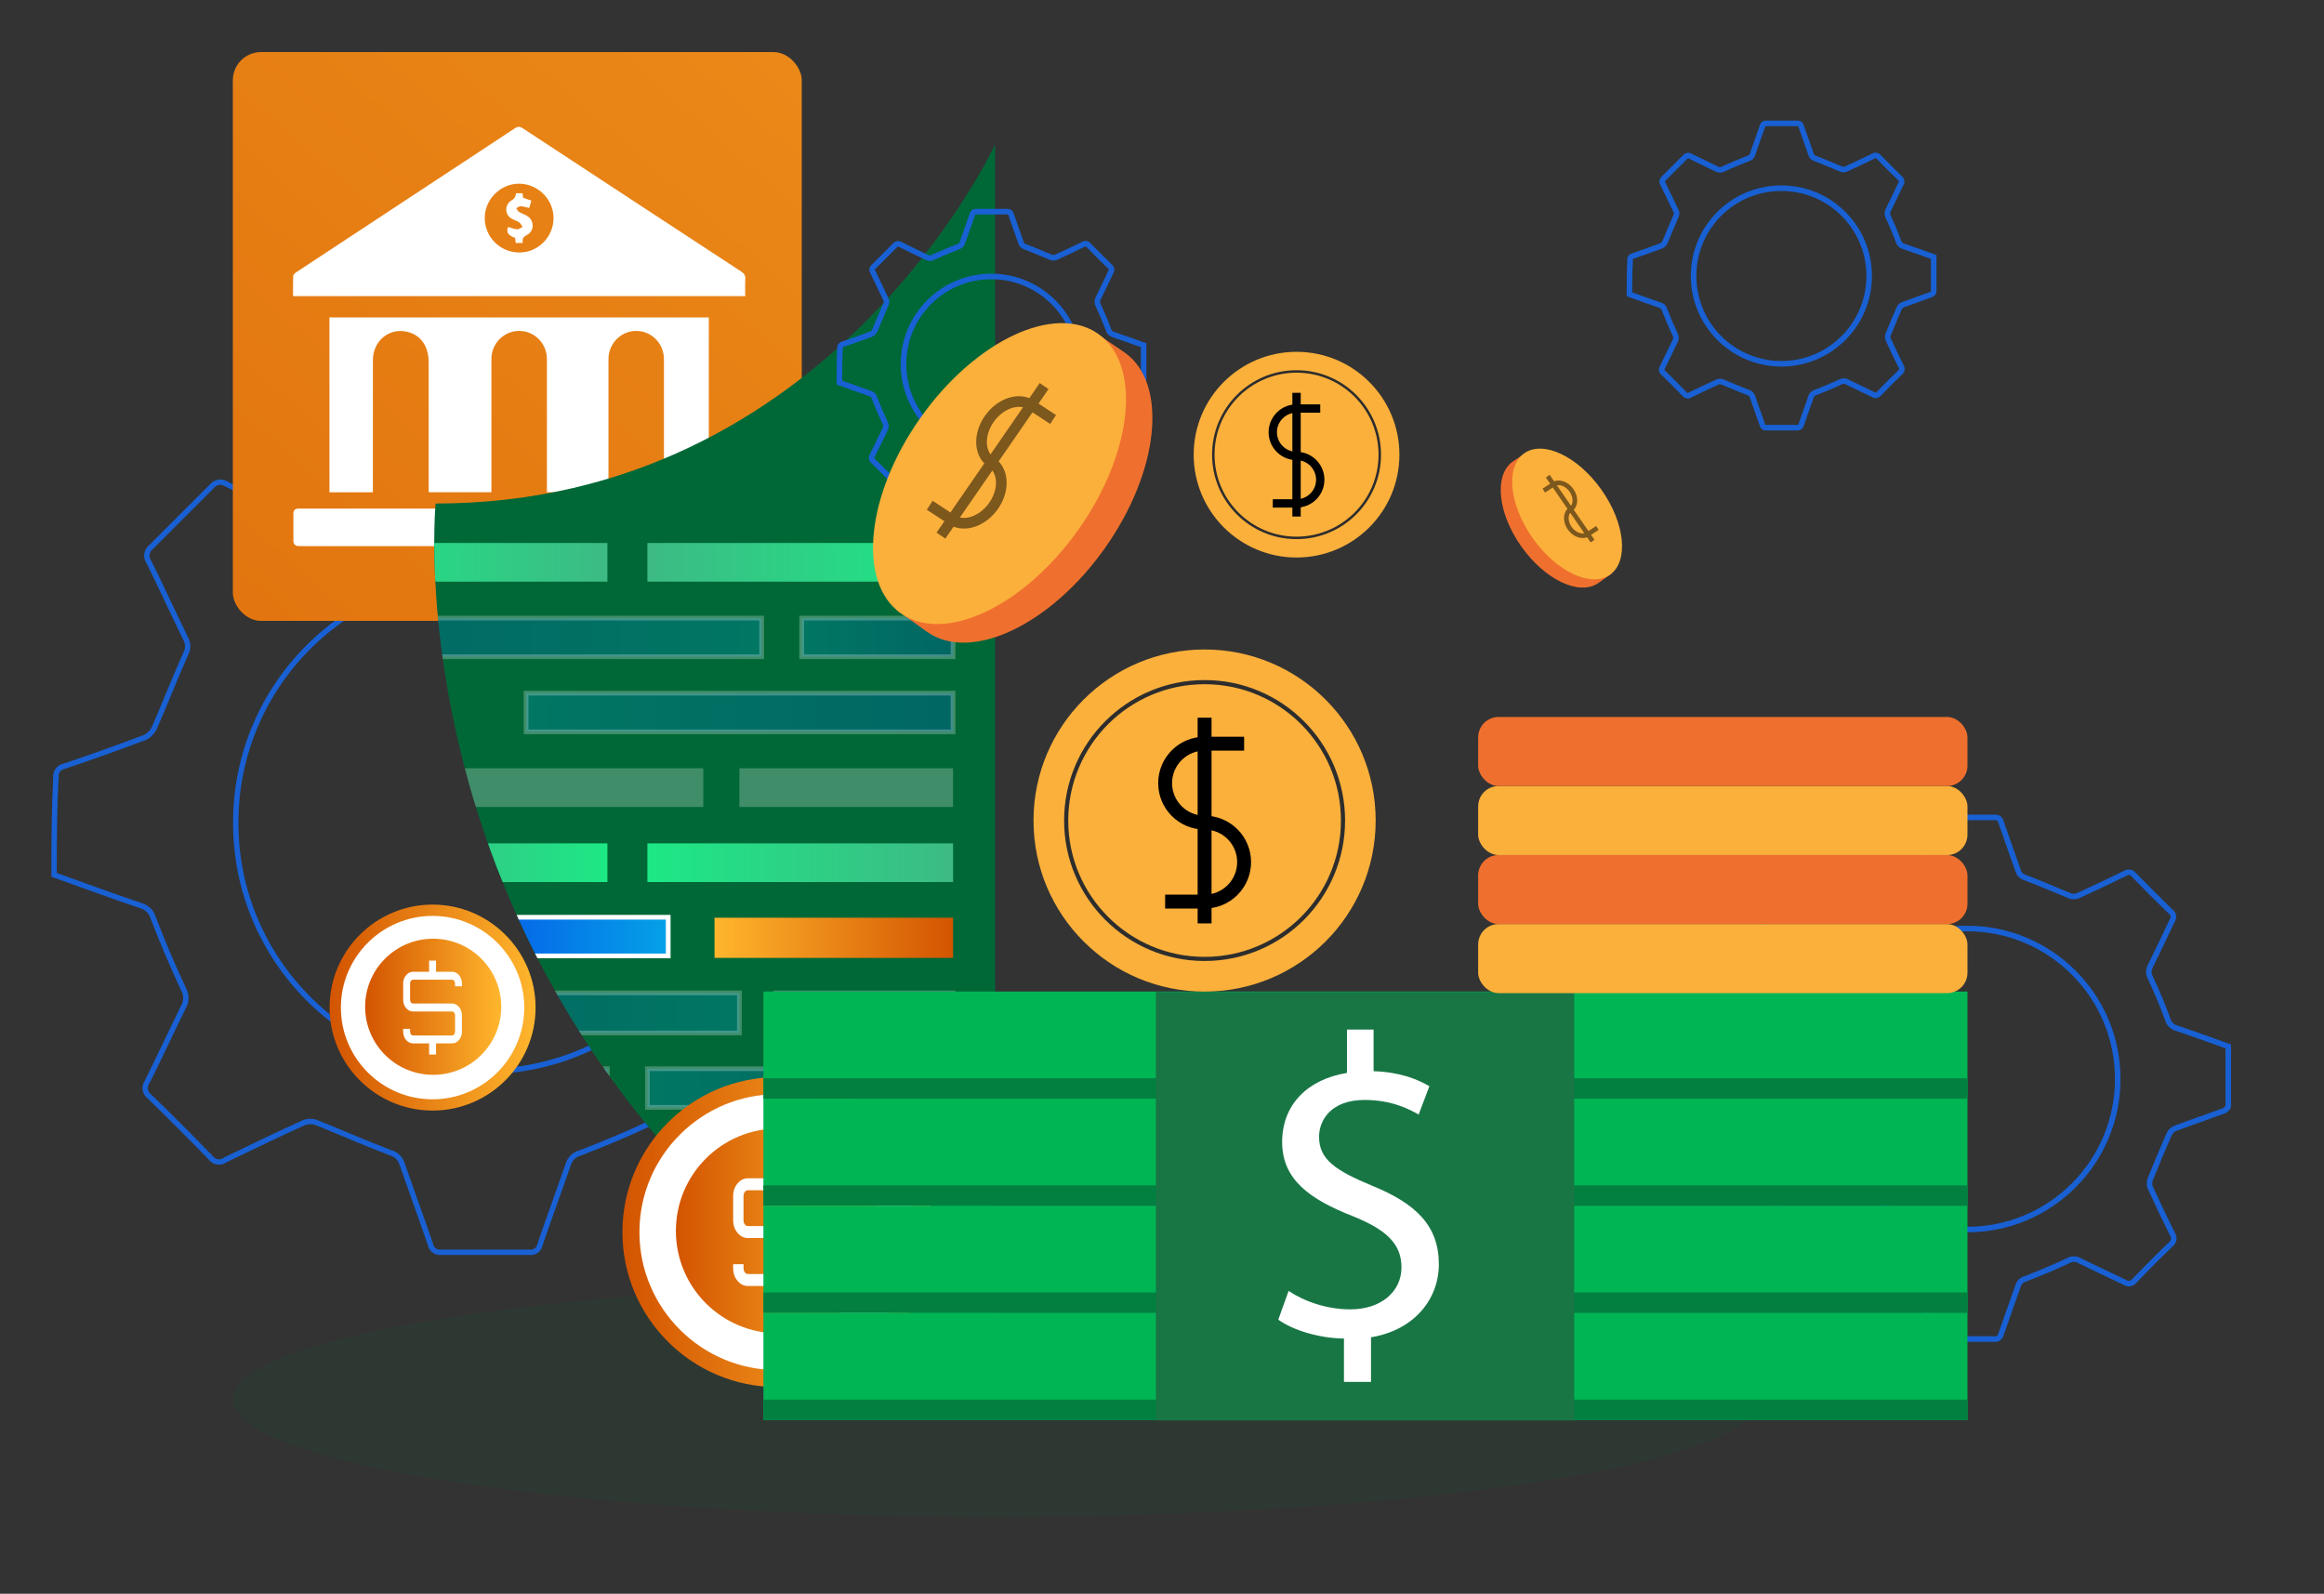 <?xml version="1.0" encoding="UTF-8"?>
<svg id="Layer_1" data-name="Layer 1" xmlns="http://www.w3.org/2000/svg" xmlns:xlink="http://www.w3.org/1999/xlink" viewBox="0 0 786.26 539.29">
  <rect x="0" y="0" width="786.26" height="539.29" fill="#333333" stroke="none"/>
  <defs>
    <style>
      .cls-1 {
        fill: url(#linear-gradient-9);
      }

      .cls-1, .cls-2, .cls-3, .cls-4, .cls-5, .cls-6, .cls-7, .cls-8, .cls-9, .cls-10, .cls-11, .cls-12, .cls-13, .cls-14, .cls-15, .cls-16, .cls-17, .cls-18 {
        stroke-miterlimit: 10;
      }

      .cls-1, .cls-2, .cls-8, .cls-9, .cls-11, .cls-12, .cls-13, .cls-14, .cls-17, .cls-18 {
        stroke: #fff;
        stroke-width: 1.6px;
      }

      .cls-2 {
        fill: url(#linear-gradient-3);
      }

      .cls-2, .cls-8, .cls-9, .cls-19, .cls-11, .cls-13, .cls-17, .cls-18 {
        opacity: .25;
      }

      .cls-20 {
        fill: url(#linear-gradient-2);
      }

      .cls-21, .cls-19 {
        fill: #fff;
      }

      .cls-22 {
        fill: url(#linear-gradient-17);
      }

      .cls-23 {
        fill: #018040;
      }

      .cls-24 {
        fill: url(#linear-gradient-18);
      }

      .cls-3 {
        stroke-width: .84px;
      }

      .cls-3, .cls-4, .cls-5, .cls-6, .cls-7, .cls-25, .cls-26, .cls-10, .cls-27, .cls-15, .cls-16 {
        fill: none;
      }

      .cls-3, .cls-16 {
        stroke: #2d2d2d;
      }

      .cls-28 {
        fill: url(#linear-gradient-20);
      }

      .cls-4 {
        stroke-width: 4.7px;
      }

      .cls-4, .cls-6, .cls-7, .cls-15 {
        stroke: #000;
      }

      .cls-29 {
        fill: #ef702e;
      }

      .cls-30, .cls-31 {
        fill: #006837;
      }

      .cls-5 {
        stroke-width: 1.88px;
      }

      .cls-5, .cls-10 {
        stroke: #1860d3;
      }

      .cls-32 {
        fill: url(#linear-gradient-10);
      }

      .cls-6 {
        stroke-width: 1.57px;
      }

      .cls-7 {
        stroke-width: 3.61px;
      }

      .cls-8 {
        fill: url(#linear-gradient-14);
      }

      .cls-9 {
        fill: url(#linear-gradient-12);
      }

      .cls-33 {
        fill: #187645;
      }

      .cls-34 {
        fill: #00b554;
      }

      .cls-25 {
        opacity: .5;
      }

      .cls-10 {
        stroke-width: 1.82px;
      }

      .cls-35 {
        fill: url(#linear-gradient-7);
      }

      .cls-11 {
        fill: url(#linear-gradient-6);
      }

      .cls-27 {
        clip-path: url(#clippath);
      }

      .cls-31 {
        opacity: .1;
      }

      .cls-12 {
        fill: url(#linear-gradient-5);
      }

      .cls-13 {
        fill: url(#linear-gradient-11);
      }

      .cls-14 {
        fill: url(#linear-gradient-16);
      }

      .cls-36 {
        fill: url(#linear-gradient);
      }

      .cls-15 {
        stroke-width: 2.82px;
      }

      .cls-16 {
        stroke-width: 1.4px;
      }

      .cls-37 {
        fill: #fbb03b;
      }

      .cls-17 {
        fill: url(#linear-gradient-15);
      }

      .cls-38 {
        fill: url(#linear-gradient-19);
      }

      .cls-39 {
        fill: url(#linear-gradient-4);
      }

      .cls-18 {
        fill: url(#linear-gradient-8);
      }

      .cls-40 {
        fill: url(#linear-gradient-13);
      }
    </style>
    <linearGradient id="linear-gradient" x1="-204.56" y1="545.34" x2="671.36" y2="-450.39" gradientUnits="userSpaceOnUse">
      <stop offset="0" stop-color="#d35400"/>
      <stop offset="1" stop-color="#ffb62d"/>
    </linearGradient>
    <clipPath id="clippath">
      <path class="cls-26" d="m336.68,48.86s-55.97,121.52-189.3,121.52c0,0-19.23,196.04,189.3,303.13"/>
    </clipPath>
    <linearGradient id="linear-gradient-2" x1="-1911.85" y1="190.27" x2="-1815.15" y2="190.27" gradientTransform="translate(-1706.35) rotate(-180) scale(1 -1)" gradientUnits="userSpaceOnUse">
      <stop offset="0" stop-color="#3dba85"/>
      <stop offset="1" stop-color="#1de885"/>
    </linearGradient>
    <linearGradient id="linear-gradient-3" x1="-1964.02" y1="215.69" x2="-1805.07" y2="215.69" gradientTransform="translate(-1706.35) rotate(-180) scale(1 -1)" gradientUnits="userSpaceOnUse">
      <stop offset="0" stop-color="#05a1e8"/>
      <stop offset="1" stop-color="#0562e8"/>
    </linearGradient>
    <linearGradient id="linear-gradient-4" x1="-2780.89" y1="2631.93" x2="-2704.51" y2="2631.93" gradientTransform="translate(2910.01 2923.85) scale(1 -1)" xlink:href="#linear-gradient-2"/>
    <linearGradient id="linear-gradient-5" x1="-1932.42" y1="316.92" x2="-1873.66" y2="316.92" xlink:href="#linear-gradient-3"/>
    <linearGradient id="linear-gradient-6" x1="-1956.51" y1="342.76" x2="-1835.47" y2="342.76" xlink:href="#linear-gradient-3"/>
    <linearGradient id="linear-gradient-7" x1="-2028.78" y1="317.33" x2="-1948.09" y2="317.33" gradientTransform="translate(-1706.35) rotate(-180) scale(1 -1)" xlink:href="#linear-gradient"/>
    <linearGradient id="linear-gradient-8" x1="-1911.84" y1="368.16" x2="-1861.81" y2="368.16" xlink:href="#linear-gradient-3"/>
    <linearGradient id="linear-gradient-9" x1="-1911.84" y1="393.15" x2="-1866.43" y2="393.15" xlink:href="#linear-gradient-3"/>
    <linearGradient id="linear-gradient-10" x1="-2879.79" y1="190.27" x2="-2776.38" y2="190.27" gradientTransform="translate(3098.82)" xlink:href="#linear-gradient-2"/>
    <linearGradient id="linear-gradient-11" x1="-2827.61" y1="215.69" x2="-2776.38" y2="215.69" gradientTransform="translate(3098.82)" xlink:href="#linear-gradient-3"/>
    <linearGradient id="linear-gradient-12" x1="-2920.83" y1="241.1" x2="-2776.38" y2="241.1" gradientTransform="translate(3098.82)" xlink:href="#linear-gradient-3"/>
    <linearGradient id="linear-gradient-13" x1="-2088.3" y1="2631.93" x2="-1984.89" y2="2631.93" gradientTransform="translate(-1765.86 2923.85) rotate(-180)" xlink:href="#linear-gradient-2"/>
    <linearGradient id="linear-gradient-14" x1="-2836.43" y1="342.76" x2="-2776.38" y2="342.76" gradientTransform="translate(3098.82)" xlink:href="#linear-gradient-3"/>
    <linearGradient id="linear-gradient-15" x1="-2879.78" y1="368.16" x2="-2776.38" y2="368.16" gradientTransform="translate(3098.82)" xlink:href="#linear-gradient-3"/>
    <linearGradient id="linear-gradient-16" x1="-2879.78" y1="393.15" x2="-2776.38" y2="393.15" gradientTransform="translate(3098.82)" xlink:href="#linear-gradient-3"/>
    <linearGradient id="linear-gradient-17" x1="210.58" y1="416.93" x2="315.43" y2="416.93" xlink:href="#linear-gradient"/>
    <linearGradient id="linear-gradient-18" x1="228.68" y1="416.51" x2="297.96" y2="416.51" xlink:href="#linear-gradient"/>
    <linearGradient id="linear-gradient-19" x1="111.5" y1="340.95" x2="181.19" y2="340.95" xlink:href="#linear-gradient"/>
    <linearGradient id="linear-gradient-20" x1="123.53" y1="340.67" x2="169.58" y2="340.67" xlink:href="#linear-gradient"/>
  </defs>
  <g>
    <path class="cls-10" d="m18.92,263.12c-.24-1.87,1.05-3.59,2.91-3.88,9.14-3.06,18.24-6.33,27.23-9.71,1.46-.74,2.62-1.97,3.27-3.47,3.58-8.28,6.9-16.7,10.57-24.98.8-1.5.8-3.3,0-4.8-4.24-8.68-8.22-17.42-12.52-26.1-1.18-1.63-.84-3.9.77-5.11,6.81-6.81,13.62-13.62,20.43-20.43,1.21-1.6,3.46-1.96,5.11-.82,8.38,4.24,17.01,8.17,25.54,12.36,1.72.95,3.8.95,5.52,0,7.97-3.68,16.14-7.05,24.31-10.22,1.9-.46,3.43-1.87,4.04-3.73,3.12-9.14,6.49-18.13,9.6-27.28.31-1.75,1.98-2.91,3.73-2.61,9.91,0,19.77,0,29.68,0h.02c1.76-.26,3.39.95,3.66,2.71,3.12,9.14,6.44,18.19,9.6,27.28.57,1.74,1.97,3.08,3.73,3.58,8.43,3.17,16.7,6.84,25.08,10.22,1.41.54,2.98.54,4.39,0,8.89-4.04,17.67-8.22,26.46-12.52,1.53-1.11,3.66-.79,4.8.72,6.84,7,13.74,13.95,20.74,20.74,1.54,1.11,1.9,3.25.82,4.8-4.14,8.58-8.07,17.11-12.26,25.54-1.12,2-1.12,4.44,0,6.44,3.58,7.66,6.84,15.43,9.76,23.4.63,2.32,2.43,4.15,4.75,4.8,9.71,3.22,19.31,6.74,29.01,10.22,0,11.19,0,22.27,0,33.31,0,.92-1.38,2.25-2.4,2.66-9.14,3.37-18.39,6.49-27.53,9.96-1.46.71-2.6,1.93-3.22,3.42-3.63,8.28-7.1,16.65-10.47,25.03-.51,1.42-.51,2.97,0,4.39,3.98,8.75,8.12,17.45,12.41,26.1,1.31,1.83.93,4.37-.87,5.72-7.1,6.79-13.79,13.54-20.43,20.43-1.19,1.62-3.45,2-5.11.87-8.58-4.19-17.16-8.07-25.54-12.26-1.92-1.07-4.26-1.07-6.18,0-7.87,3.78-15.94,7.1-24.01,10.22-1.91.47-3.44,1.91-4.04,3.78-3.12,9.09-6.49,18.13-9.6,27.28-.34,1.73-2,2.87-3.73,2.55-9.91,0-19.82,0-29.68,0-1.77.24-3.41-.99-3.68-2.76-3.12-9.09-6.44-18.13-9.6-27.23-.56-1.76-1.96-3.12-3.73-3.63-8.43-3.17-16.7-6.84-25.08-10.22-1.42-.53-2.98-.53-4.39,0-8.89,4.04-17.67,8.28-26.46,12.52-.06.05-.13.1-.2.15-1.59,1.12-3.79.73-4.91-.87-6.79-7-13.69-13.95-20.74-20.74-1.5-1.14-1.82-3.27-.72-4.8,4.19-8.38,8.17-17.01,12.36-25.54,1.02-1.81,1.02-4.02,0-5.82-3.68-7.87-7.08-15.87-10.22-24.01-.5-2.01-2.01-3.61-3.98-4.24-9.91-3.37-19.72-6.95-29.63-10.52,0-10.88.05-21.76.61-32.9Zm144.97-68.7c-46.32-.14-83.99,37.3-84.13,83.62,0,.14,0,.27,0,.41-.03,46.44,37.59,84.1,84.03,84.13,46.44.03,84.1-37.59,84.13-84.03.03-46.44-37.59-84.1-84.03-84.13h0Z"/>
    <rect class="cls-36" x="78.77" y="17.62" width="192.48" height="192.48" rx="9.54" ry="9.54"/>
    <g>
      <path class="cls-21" d="m111.44,107.42h128.36v59.19h-15.17v-1.73c0-14.42,0-28.85,0-43.27,0-5.02-3.61-9.09-8.48-9.59-4.7-.48-9.04,2.72-10.1,7.51-.19.85-.19,1.75-.19,2.62-.01,14.08,0,28.16,0,42.24,0,.68,0,1.36,0,2.18h-20.83c0-.59,0-1.21,0-1.83,0-14.42,0-28.85,0-43.27,0-4.91-3.66-8.96-8.47-9.45-4.77-.48-9.2,2.83-10.14,7.64-.17.85-.15,1.75-.16,2.63,0,14.18,0,28.36,0,42.54,0,.53,0,1.07,0,1.74h-21.23c0-.72,0-1.44,0-2.16,0-13.93,0-27.87,0-41.8,0-5.52-2.72-9.32-7.41-10.37-6.04-1.35-11.46,3.18-11.46,9.64-.02,14.28,0,28.55,0,42.83,0,.58,0,1.16,0,1.88h-14.7v-59.15Z"/>
      <path class="cls-21" d="m99.15,100.2c0-2.33-.05-4.57.04-6.8.02-.41.49-.92.88-1.18,15.58-10.28,31.18-20.54,46.77-30.8,9.1-5.99,18.22-11.96,27.3-17.99.99-.65,1.66-.72,2.7-.04,24.62,16.19,49.26,32.35,73.92,48.48,1.02.67,1.46,1.38,1.39,2.61-.1,1.89-.03,3.79-.03,5.72H99.15Zm88.12-26.31c.07-6.35-5.2-11.68-11.59-11.73-6.29-.05-11.63,5.21-11.68,11.5-.06,6.43,5.06,11.66,11.52,11.78,6.36.11,11.68-5.11,11.76-11.54Z"/>
      <path class="cls-21" d="m175.53,172.08c24.6,0,49.19,0,73.79,0,2.44,0,2.69.26,2.69,2.68,0,2.64.02,5.28,0,7.92-.01,1.59-.52,2.07-2.12,2.12-.29,0-.59,0-.88,0-48.9,0-97.8,0-146.7,0-.44,0-.88,0-1.32-.02-1.12-.05-1.73-.64-1.73-1.75-.02-3.08-.02-6.16,0-9.24,0-1.12.59-1.71,1.74-1.7.88.01,1.76,0,2.64,0,23.96,0,47.92,0,71.88,0Z"/>
      <path class="cls-21" d="m176.92,82.22h-2.44c-.07-.64-.14-1.21-.2-1.75q-3.52-1.09-2.36-3.66c1.01.28,2.02.71,3.04.77.6.04,1.23-.52,1.85-.82-.4-.53-.71-1.21-1.23-1.56-.84-.56-1.89-.81-2.72-1.37-2.25-1.51-2.05-4.73.3-6.07q1.32-.75,1.41-2.36h2.22c.06.47.13.98.2,1.54.89.3,1.79.6,2.78.93-.26.91-.48,1.69-.71,2.5-1.04-.22-1.97-.54-2.91-.58-.48-.02-.99.43-1.49.66.31.43.54,1,.96,1.26.91.56,1.98.86,2.86,1.44,2.34,1.53,2.33,5.02-.12,6.31-1.22.64-1.82,1.29-1.45,2.76Z"/>
    </g>
    <path class="cls-31" d="m594.98,473.51c0,21.92-115.55,39.7-258.11,39.7s-258.11-17.77-258.11-39.7,115.55-39.69,258.11-39.69,258.11,17.77,258.11,39.69Z"/>
    <path class="cls-30" d="m336.68,48.86s-55.97,121.52-189.3,121.52c0,0-19.23,196.04,189.3,303.13"/>
    <g class="cls-27">
      <g>
        <rect class="cls-20" x="108.8" y="183.73" width="96.7" height="13.08"/>
        <rect class="cls-2" x="98.73" y="209.15" width="158.95" height="13.08"/>
        <rect class="cls-19" x="126.99" y="259.97" width="110.95" height="13.08"/>
        <rect class="cls-39" x="129.12" y="285.39" width="76.38" height="13.08"/>
        <rect class="cls-12" x="167.31" y="310.38" width="58.76" height="13.08"/>
        <rect class="cls-11" x="129.12" y="335.97" width="121.04" height="13.57"/>
        <rect class="cls-35" x="241.74" y="310.55" width="80.7" height="13.57"/>
        <rect class="cls-18" x="155.46" y="361.63" width="50.03" height="13.08"/>
        <rect class="cls-1" x="160.09" y="386.62" width="45.41" height="13.08"/>
        <rect class="cls-32" x="219.03" y="183.73" width="103.41" height="13.08"/>
        <rect class="cls-13" x="271.22" y="209.15" width="51.22" height="13.08"/>
        <rect class="cls-19" x="250.16" y="259.97" width="72.27" height="13.08"/>
        <rect class="cls-9" x="177.99" y="234.56" width="144.45" height="13.08"/>
        <rect class="cls-40" x="219.03" y="285.39" width="103.41" height="13.08"/>
        <rect class="cls-8" x="262.39" y="335.97" width="60.05" height="13.57"/>
        <rect class="cls-17" x="219.04" y="361.63" width="103.4" height="13.08"/>
        <rect class="cls-14" x="219.04" y="386.62" width="103.4" height="13.08"/>
      </g>
    </g>
    <g>
      <g>
        <g>
          <g>
            <path class="cls-21" d="m215.05,416.93c0,26.45,21.51,47.97,47.95,47.97s47.96-21.52,47.96-47.97-21.52-47.96-47.96-47.96-47.95,21.52-47.95,47.96Z"/>
            <path class="cls-22" d="m263,469.35c-28.9,0-52.42-23.52-52.42-52.43s23.52-52.43,52.42-52.43,52.43,23.52,52.43,52.43-23.52,52.43-52.43,52.43Zm0-99.1c-25.73,0-46.67,20.94-46.67,46.68s20.93,46.67,46.67,46.67,46.67-20.93,46.67-46.67-20.94-46.68-46.67-46.68Z"/>
          </g>
          <path class="cls-24" d="m297.96,416.51c0,19.13-15.51,34.65-34.65,34.65s-34.64-15.52-34.64-34.65,15.51-34.64,34.64-34.64,34.65,15.51,34.65,34.64Z"/>
        </g>
        <path class="cls-21" d="m277.97,406.11v-1.4c0-1.65-.47-3.03-1.45-4.21-1-1.21-2.18-1.8-3.6-1.8h-8.15v-5.67h-3.53v5.67h-8.15c-1.43,0-2.6.59-3.6,1.8-.98,1.19-1.45,2.56-1.45,4.21v8.2c0,1.65.47,3.03,1.45,4.21,1,1.22,2.18,1.81,3.6,1.81h19.83c.87,0,1.53.84,1.53,1.96v8.26c0,1.12-.66,1.96-1.53,1.96h-19.83c-.87,0-1.53-.84-1.53-1.96v-1.39h-3.53v1.39c0,1.65.47,3.03,1.45,4.21,1,1.21,2.18,1.8,3.6,1.8h8.15v5.67h3.53v-5.67h8.15c1.42,0,2.6-.59,3.6-1.8.97-1.18,1.45-2.56,1.45-4.21v-8.26c0-1.65-.47-3.03-1.45-4.21-1-1.22-2.18-1.8-3.6-1.8h-19.83c-.87,0-1.53-.84-1.53-1.97v-8.2c0-1.12.65-1.96,1.53-1.96h19.83c.87,0,1.53.84,1.53,1.96v1.4h3.52Z"/>
      </g>
      <g>
        <g>
          <g>
            <path class="cls-21" d="m114.47,340.95c0,17.58,14.3,31.88,31.88,31.88s31.88-14.3,31.88-31.88-14.3-31.88-31.88-31.88-31.88,14.3-31.88,31.88Z"/>
            <path class="cls-38" d="m146.35,375.79c-19.21,0-34.84-15.63-34.84-34.85s15.63-34.85,34.84-34.85,34.85,15.63,34.85,34.85-15.63,34.85-34.85,34.85Zm0-65.87c-17.11,0-31.02,13.92-31.02,31.03s13.92,31.03,31.02,31.03,31.02-13.92,31.02-31.03-13.92-31.03-31.02-31.03Z"/>
          </g>
          <path class="cls-28" d="m169.58,340.67c0,12.72-10.31,23.03-23.03,23.03s-23.02-10.31-23.02-23.03,10.31-23.03,23.02-23.03,23.03,10.31,23.03,23.03Z"/>
        </g>
        <path class="cls-21" d="m156.29,333.75v-.93c0-1.1-.31-2.01-.96-2.8-.67-.81-1.45-1.2-2.39-1.2h-5.42v-3.77h-2.34v3.77h-5.42c-.95,0-1.73.39-2.4,1.2-.65.79-.96,1.7-.96,2.8v5.45c0,1.1.31,2.02.96,2.8.67.81,1.45,1.2,2.4,1.2h13.18c.58,0,1.02.56,1.02,1.3v5.49c0,.75-.44,1.31-1.02,1.31h-13.18c-.58,0-1.02-.56-1.02-1.31v-.93h-2.34v.93c0,1.1.31,2.01.96,2.8.67.81,1.45,1.2,2.4,1.2h5.42v3.77h2.34v-3.77h5.42c.95,0,1.73-.39,2.39-1.2.65-.79.96-1.7.96-2.8v-5.49c0-1.1-.31-2.01-.96-2.8-.67-.81-1.45-1.2-2.39-1.2h-13.18c-.58,0-1.02-.56-1.02-1.31v-5.45c0-.74.43-1.3,1.02-1.3h13.18c.58,0,1.02.56,1.02,1.3v.93h2.34Z"/>
      </g>
    </g>
  </g>
  <g>
    <path class="cls-5" d="m551.48,87.96c-.09-.66.37-1.27,1.03-1.37,3.23-1.08,6.44-2.24,9.62-3.43.52-.26.93-.7,1.16-1.23,1.26-2.92,2.44-5.9,3.74-8.83.28-.53.28-1.17,0-1.7-1.5-3.07-2.91-6.15-4.42-9.22-.42-.57-.3-1.38.27-1.8,2.41-2.41,4.81-4.81,7.22-7.22.43-.57,1.22-.69,1.8-.29,2.96,1.5,6.01,2.89,9.02,4.37.61.33,1.34.33,1.95,0,2.82-1.3,5.7-2.49,8.59-3.61.67-.16,1.21-.66,1.43-1.32,1.1-3.23,2.29-6.41,3.39-9.64.11-.62.7-1.03,1.32-.92,3.5,0,6.98,0,10.49,0h0c.62-.09,1.2.34,1.29.96,1.1,3.23,2.27,6.42,3.39,9.64.2.62.69,1.09,1.32,1.26,2.98,1.12,5.9,2.42,8.86,3.61.5.19,1.05.19,1.55,0,3.14-1.43,6.24-2.91,9.35-4.42.54-.39,1.29-.28,1.7.25,2.42,2.47,4.85,4.93,7.33,7.33.54.39.67,1.15.29,1.7-1.46,3.03-2.85,6.05-4.33,9.02-.4.71-.4,1.57,0,2.27,1.26,2.71,2.42,5.45,3.45,8.27.22.82.86,1.47,1.68,1.7,3.43,1.14,6.82,2.38,10.25,3.61,0,3.95,0,7.87,0,11.77,0,.32-.49.79-.85.94-3.23,1.19-6.5,2.29-9.73,3.52-.51.25-.92.68-1.14,1.21-1.28,2.92-2.51,5.88-3.7,8.84-.18.5-.18,1.05,0,1.55,1.41,3.09,2.87,6.17,4.39,9.22.46.65.33,1.54-.31,2.02-2.51,2.4-4.87,4.78-7.22,7.22-.42.57-1.22.71-1.8.31-3.03-1.48-6.06-2.85-9.02-4.33-.68-.38-1.51-.38-2.18,0-2.78,1.34-5.63,2.51-8.48,3.61-.67.17-1.21.67-1.43,1.34-1.1,3.21-2.29,6.41-3.39,9.64-.12.61-.71,1.01-1.32.9-3.5,0-7,0-10.49,0-.63.09-1.21-.35-1.3-.97-1.1-3.21-2.27-6.41-3.39-9.62-.2-.62-.69-1.1-1.32-1.28-2.98-1.12-5.9-2.42-8.86-3.61-.5-.19-1.05-.19-1.55,0-3.14,1.43-6.24,2.92-9.35,4.42-.02.02-.05.04-.07.05-.56.39-1.34.26-1.73-.31-2.4-2.47-4.84-4.93-7.33-7.33-.53-.4-.64-1.16-.25-1.7,1.48-2.96,2.89-6.01,4.37-9.02.36-.64.36-1.42,0-2.06-1.3-2.78-2.5-5.61-3.61-8.48-.18-.71-.71-1.28-1.41-1.5-3.5-1.19-6.97-2.45-10.47-3.72,0-3.84.02-7.69.22-11.62Zm51.22-24.27c-16.37-.05-29.67,13.18-29.72,29.54,0,.05,0,.1,0,.14-.01,16.41,13.28,29.71,29.69,29.72,16.41.01,29.71-13.28,29.72-29.69.01-16.41-13.28-29.71-29.69-29.72h0Z"/>
    <path class="cls-5" d="m577.77,355.81c-.15-1.13.63-2.18,1.76-2.35,5.54-1.86,11.05-3.84,16.49-5.88.89-.45,1.59-1.19,1.98-2.1,2.17-5.01,4.18-10.12,6.4-15.13.48-.91.48-2,0-2.91-2.57-5.26-4.98-10.55-7.58-15.81-.72-.98-.51-2.36.46-3.09,4.13-4.13,8.25-8.25,12.38-12.38.73-.97,2.1-1.19,3.09-.5,5.07,2.57,10.3,4.95,15.47,7.49,1.04.57,2.3.57,3.34,0,4.83-2.23,9.78-4.27,14.73-6.19,1.15-.28,2.08-1.13,2.44-2.26,1.89-5.54,3.93-10.98,5.82-16.52.19-1.06,1.2-1.77,2.26-1.58,6,0,11.97,0,17.98,0h.01c1.06-.16,2.06.57,2.21,1.64,1.89,5.54,3.9,11.01,5.82,16.52.34,1.05,1.19,1.87,2.26,2.17,5.11,1.92,10.12,4.15,15.19,6.19.86.33,1.8.33,2.66,0,5.38-2.44,10.71-4.98,16.03-7.58.93-.67,2.22-.48,2.91.43,4.15,4.24,8.32,8.45,12.56,12.56.93.67,1.15,1.97.5,2.91-2.51,5.2-4.89,10.37-7.43,15.47-.68,1.21-.68,2.69,0,3.9,2.17,4.64,4.15,9.34,5.91,14.17.38,1.41,1.47,2.51,2.88,2.91,5.88,1.95,11.7,4.08,17.57,6.19,0,6.78,0,13.49,0,20.17,0,.56-.84,1.36-1.45,1.61-5.54,2.04-11.14,3.93-16.68,6.03-.88.43-1.58,1.17-1.95,2.07-2.2,5.01-4.3,10.09-6.34,15.16-.31.86-.31,1.8,0,2.66,2.41,5.3,4.92,10.57,7.52,15.81.8,1.11.56,2.65-.53,3.47-4.3,4.12-8.35,8.2-12.38,12.38-.72.98-2.09,1.21-3.09.53-5.2-2.54-10.4-4.89-15.47-7.43-1.16-.65-2.58-.65-3.74,0-4.76,2.29-9.65,4.3-14.54,6.19-1.16.29-2.08,1.15-2.44,2.29-1.89,5.51-3.93,10.98-5.82,16.52-.2,1.05-1.21,1.74-2.26,1.55-6,0-12,0-17.98,0-1.07.15-2.07-.6-2.23-1.67-1.89-5.51-3.9-10.98-5.82-16.49-.34-1.06-1.19-1.89-2.26-2.2-5.11-1.92-10.12-4.15-15.19-6.19-.86-.32-1.8-.32-2.66,0-5.38,2.44-10.71,5.01-16.03,7.58-.04.03-.08.06-.12.09-.97.68-2.3.44-2.97-.52-4.12-4.24-8.29-8.45-12.56-12.56-.91-.69-1.1-1.98-.43-2.91,2.54-5.07,4.95-10.3,7.49-15.47.62-1.09.62-2.43,0-3.53-2.23-4.76-4.29-9.61-6.19-14.54-.31-1.22-1.22-2.19-2.41-2.57-6-2.04-11.94-4.21-17.95-6.37,0-6.59.03-13.18.37-19.93Zm87.81-41.62c-28.06-.09-50.87,22.59-50.96,50.65,0,.08,0,.16,0,.25-.02,28.13,22.77,50.94,50.9,50.96,28.13.02,50.94-22.77,50.96-50.9.02-28.13-22.77-50.94-50.9-50.96h0Z"/>
    <path class="cls-5" d="m284.18,117.83c-.09-.66.37-1.27,1.03-1.37,3.23-1.08,6.44-2.24,9.62-3.43.52-.26.93-.7,1.16-1.23,1.26-2.92,2.44-5.9,3.74-8.83.28-.53.28-1.17,0-1.7-1.5-3.07-2.91-6.15-4.42-9.22-.42-.57-.3-1.38.27-1.8,2.41-2.41,4.81-4.81,7.22-7.22.43-.57,1.22-.69,1.8-.29,2.96,1.5,6.01,2.89,9.02,4.37.61.33,1.34.33,1.95,0,2.82-1.3,5.7-2.49,8.59-3.61.67-.16,1.21-.66,1.43-1.32,1.1-3.23,2.29-6.41,3.39-9.64.11-.62.7-1.03,1.32-.92,3.5,0,6.98,0,10.49,0h0c.62-.09,1.2.34,1.29.96,1.1,3.23,2.27,6.42,3.39,9.64.2.62.69,1.09,1.32,1.26,2.98,1.12,5.9,2.42,8.86,3.61.5.19,1.05.19,1.55,0,3.14-1.43,6.24-2.91,9.35-4.42.54-.39,1.29-.28,1.7.25,2.42,2.47,4.85,4.93,7.33,7.33.54.39.67,1.15.29,1.7-1.46,3.03-2.85,6.05-4.33,9.02-.4.71-.4,1.57,0,2.27,1.26,2.71,2.42,5.45,3.45,8.27.22.82.86,1.47,1.68,1.7,3.43,1.14,6.82,2.38,10.25,3.61,0,3.95,0,7.87,0,11.77,0,.32-.49.79-.85.94-3.23,1.19-6.5,2.29-9.73,3.52-.51.25-.92.68-1.14,1.21-1.28,2.92-2.51,5.88-3.7,8.84-.18.5-.18,1.05,0,1.55,1.41,3.09,2.87,6.17,4.39,9.22.46.65.33,1.54-.31,2.02-2.51,2.4-4.87,4.78-7.22,7.22-.42.57-1.22.71-1.8.31-3.03-1.48-6.06-2.85-9.02-4.33-.68-.38-1.51-.38-2.18,0-2.78,1.34-5.63,2.51-8.48,3.61-.67.17-1.21.67-1.43,1.34-1.1,3.21-2.29,6.41-3.39,9.64-.12.61-.71,1.01-1.32.9-3.5,0-7,0-10.49,0-.63.09-1.21-.35-1.3-.97-1.1-3.21-2.27-6.41-3.39-9.62-.2-.62-.69-1.1-1.32-1.28-2.98-1.12-5.9-2.42-8.86-3.61-.5-.19-1.05-.19-1.55,0-3.14,1.43-6.24,2.92-9.35,4.42-.02.02-.05.04-.07.05-.56.39-1.34.26-1.73-.31-2.4-2.47-4.84-4.93-7.33-7.33-.53-.4-.64-1.16-.25-1.7,1.48-2.96,2.89-6.01,4.37-9.02.36-.64.36-1.42,0-2.06-1.3-2.78-2.5-5.61-3.61-8.48-.18-.71-.71-1.28-1.41-1.5-3.5-1.19-6.97-2.45-10.47-3.72,0-3.84.02-7.69.22-11.62Zm51.22-24.27c-16.37-.05-29.67,13.18-29.72,29.54,0,.05,0,.1,0,.14-.01,16.41,13.28,29.71,29.69,29.72,16.41.01,29.71-13.28,29.72-29.69.01-16.41-13.28-29.71-29.69-29.72h0Z"/>
    <g>
      <g>
        <g>
          <rect class="cls-34" x="258.28" y="371.75" width="407.36" height="36.25"/>
          <rect class="cls-23" x="258.28" y="401.1" width="407.36" height="6.9"/>
          <rect class="cls-34" x="258.28" y="408" width="407.36" height="36.25"/>
          <rect class="cls-23" x="258.28" y="437.35" width="407.36" height="6.9"/>
          <rect class="cls-34" x="258.28" y="444.25" width="407.36" height="36.25"/>
          <rect class="cls-23" x="258.28" y="473.59" width="407.36" height="6.9"/>
          <rect class="cls-34" x="258.28" y="335.51" width="407.36" height="36.25"/>
          <rect class="cls-23" x="258.28" y="364.85" width="407.36" height="6.9"/>
          <rect class="cls-33" x="391.05" y="335.65" width="141.54" height="144.99"/>
        </g>
        <path class="cls-21" d="m454.69,467.61v-14.67c-8.42-.14-17.14-2.76-22.22-6.39l3.49-9.73c5.23,3.49,12.78,6.24,20.91,6.24,10.31,0,17.28-5.95,17.28-14.23s-5.66-12.92-16.41-17.28c-14.81-5.81-23.96-12.49-23.96-25.12s8.57-21.2,21.93-23.38v-14.67h9v14.09c8.71.29,14.67,2.61,18.88,5.08l-3.63,9.59c-3.05-1.74-9-4.94-18.3-4.94-11.18,0-15.39,6.68-15.39,12.49,0,7.55,5.37,11.33,18.01,16.56,14.96,6.1,22.51,13.65,22.51,26.57,0,11.47-7.99,22.22-22.95,24.69v15.1h-9.15Z"/>
      </g>
      <g>
        <rect class="cls-37" x="500.09" y="312.69" width="165.55" height="23.36" rx="6.9" ry="6.9"/>
        <rect class="cls-29" x="500.09" y="289.33" width="165.55" height="23.36" rx="6.9" ry="6.9"/>
        <rect class="cls-37" x="500.09" y="265.97" width="165.55" height="23.36" rx="6.9" ry="6.9"/>
        <rect class="cls-29" x="500.09" y="242.61" width="165.55" height="23.36" rx="6.9" ry="6.9"/>
      </g>
      <circle class="cls-37" cx="407.54" cy="277.65" r="57.88"/>
      <circle class="cls-16" cx="407.54" cy="277.65" r="46.83"/>
      <g>
        <path class="cls-4" d="m394.19,305.08h13.36c7.38,0,13.36-5.98,13.36-13.36s-5.98-13.36-13.36-13.36-13.36-5.98-13.36-13.36,5.98-13.36,13.36-13.36h13.36"/>
        <line class="cls-4" x1="407.54" y1="242.85" x2="407.54" y2="312.45"/>
      </g>
      <circle class="cls-37" cx="438.65" cy="153.85" r="34.8"/>
      <circle class="cls-3" cx="438.65" cy="153.85" r="28.16"/>
      <g>
        <path class="cls-15" d="m430.61,170.35h8.03c4.44,0,8.03-3.6,8.03-8.03s-3.6-8.03-8.03-8.03-8.03-3.6-8.03-8.03,3.6-8.03,8.03-8.03h8.03"/>
        <line class="cls-15" x1="438.65" y1="132.92" x2="438.65" y2="174.78"/>
      </g>
      <g>
        <path class="cls-29" d="m368.83,111.37l11.67,7.92c14.77,10.44,11.78,40.06-6.67,66.16s-45.38,38.8-60.15,28.36l-9.94-7.09"/>
        <ellipse class="cls-37" cx="338.14" cy="160.23" rx="57.88" ry="32.74" transform="translate(12.12 343.86) rotate(-54.74)"/>
        <g class="cls-25">
          <path class="cls-7" d="m314.55,170.97l7.48,4.91c4.13,2.71,10.48.56,14.18-4.8,3.7-5.36,3.35-11.91-.79-14.62-4.13-2.71-4.49-9.25-.79-14.62,3.7-5.36,10.05-7.51,14.18-4.8l7.48,4.91"/>
          <line class="cls-7" x1="353.25" y1="130.64" x2="318.34" y2="181.24"/>
        </g>
      </g>
      <g>
        <path class="cls-29" d="m516.87,152.75l-5.07,3.44c-6.41,4.53-5.12,17.4,2.9,28.73,8.01,11.34,19.71,16.85,26.12,12.32l4.32-3.08"/>
        <ellipse class="cls-37" cx="530.2" cy="173.97" rx="14.22" ry="25.14" transform="translate(-3.17 337.95) rotate(-35.26)"/>
        <g class="cls-25">
          <path class="cls-6" d="m540.44,178.64l-3.25,2.13c-1.8,1.18-4.55.24-6.16-2.09-1.61-2.33-1.45-5.17.34-6.35s1.95-4.02.34-6.35c-1.61-2.33-4.36-3.26-6.16-2.09l-3.25,2.13"/>
          <line class="cls-6" x1="523.64" y1="161.12" x2="538.8" y2="183.1"/>
        </g>
      </g>
    </g>
  </g>
</svg>
